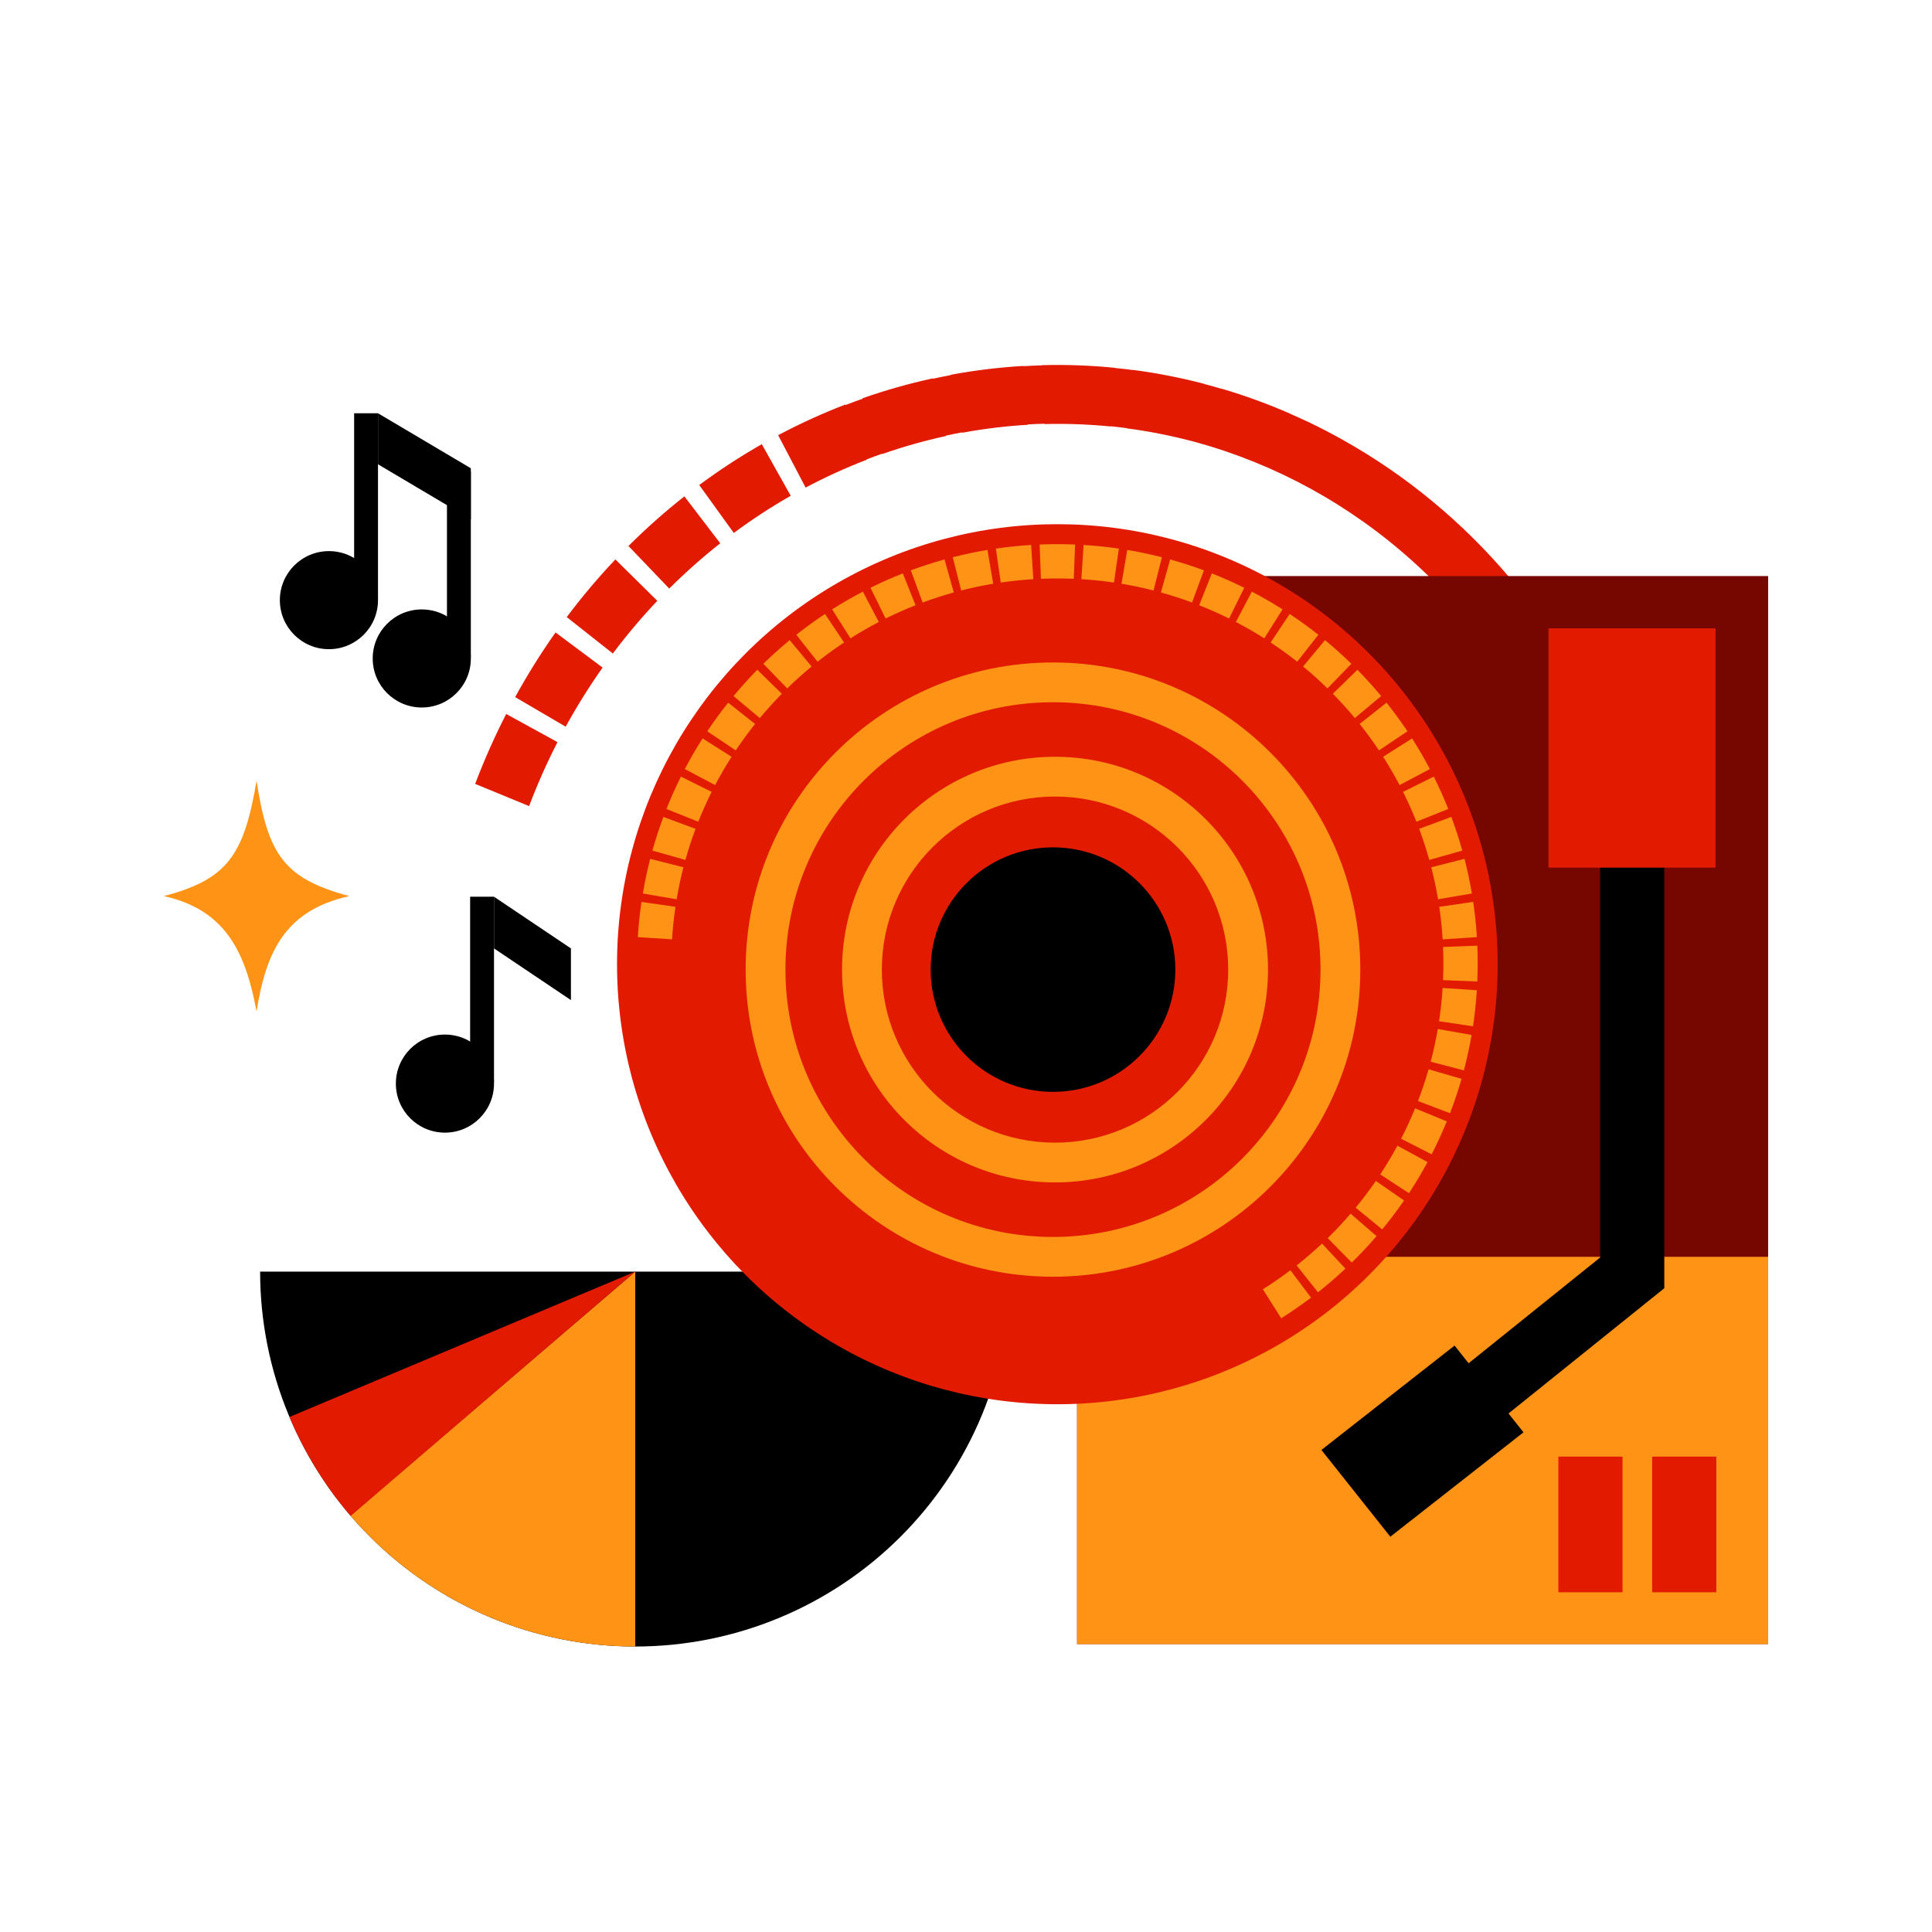 <svg width="283" height="283" viewBox="0 0 283 283" fill="none" xmlns="http://www.w3.org/2000/svg">
<path d="M148.009 186.267C148.009 193.479 146.588 200.62 143.826 207.283C141.064 213.946 137.017 220 131.914 225.099C126.811 230.199 120.753 234.244 114.085 237.004C107.418 239.764 100.272 241.184 93.055 241.184C85.839 241.184 78.693 239.764 72.025 237.004C65.358 234.244 59.3 230.199 54.197 225.099C49.094 220 45.046 213.946 42.285 207.283C39.523 200.62 38.102 193.479 38.102 186.267L93.055 186.267H148.009Z" fill="black"/>
<path d="M93.052 241.185C85.125 241.185 77.292 239.471 70.091 236.161C62.889 232.852 56.489 228.024 51.33 222.01L93.052 186.268L93.052 241.185Z" fill="#FF9315"/>
<path d="M51.368 222.052C47.642 217.717 44.616 212.828 42.398 207.561L93.053 186.268L51.368 222.052Z" fill="#E21B00"/>
<path fill-rule="evenodd" clip-rule="evenodd" d="M238.395 179.588C237.334 182.766 236.118 185.882 234.753 188.925C234.788 188.817 234.822 188.709 234.856 188.602L227.481 184.223C228.557 181.749 229.526 179.224 230.383 176.654L238.395 179.588ZM69.603 114.824C70.93 111.319 72.449 107.899 74.149 104.583L81.661 108.707C80.105 111.741 78.716 114.87 77.501 118.078L69.603 114.824ZM240.733 171.475C240.288 173.303 239.793 175.114 239.249 176.908L231.164 174.202C231.662 172.561 232.115 170.904 232.522 169.232C232.927 167.569 233.285 165.898 233.597 164.22L241.908 165.996C241.567 167.831 241.175 169.658 240.733 171.475ZM75.46 102.112C77.254 98.843 79.228 95.681 81.374 92.644L88.269 97.786C86.307 100.563 84.501 103.455 82.86 106.446L75.46 102.112ZM243.514 152.048C243.344 155.788 242.966 159.522 242.383 163.231L234.031 161.691C234.565 158.301 234.909 154.888 235.065 151.471L243.514 152.048ZM83.015 90.39C84.129 88.905 85.286 87.452 86.484 86.033C87.667 84.631 88.887 83.267 90.142 81.942L96.281 88.006C95.136 89.216 94.021 90.462 92.94 91.743C91.845 93.04 90.788 94.368 89.769 95.726L83.015 90.39ZM243.173 137.959C243.526 141.705 243.669 145.47 243.603 149.233L235.146 148.899C235.207 145.463 235.076 142.027 234.754 138.61L243.173 137.959ZM92.056 79.978C94.655 77.388 97.391 74.961 100.249 72.709L105.503 79.582C102.898 81.634 100.402 83.848 98.029 86.213L92.056 79.978ZM242.496 132.432C242.632 133.336 242.756 134.241 242.867 135.148L234.475 136.048C234.379 135.261 234.272 134.475 234.155 133.69L234.101 133.698C233.241 128.006 231.831 122.332 229.837 116.751C220.522 90.676 200.594 72.487 177.246 65.371C177.096 65.326 176.946 65.281 176.796 65.237L176.797 65.236C176.027 65.007 175.255 64.789 174.478 64.584L174.477 64.59C171.379 63.779 168.23 63.161 165.048 62.743L165.051 62.715C164.259 62.609 163.464 62.515 162.667 62.434L162.665 62.468C161.077 62.31 159.482 62.201 157.882 62.142C156.26 62.083 154.638 62.074 153.018 62.117L153.015 62.066C152.206 62.086 151.396 62.119 150.585 62.166L150.589 62.22C147.359 62.407 144.14 62.798 140.949 63.388L140.938 63.331C140.144 63.478 139.35 63.638 138.556 63.811L138.569 63.867C135.418 64.552 132.3 65.433 129.23 66.507L129.212 66.459C128.451 66.726 127.691 67.006 126.932 67.298L126.95 67.344C125.443 67.924 123.949 68.55 122.47 69.223C120.961 69.91 119.473 70.643 118.008 71.421L113.983 63.747C115.595 62.891 117.232 62.084 118.893 61.328C120.521 60.587 122.166 59.897 123.827 59.259L123.854 59.328C124.689 59.007 125.525 58.699 126.363 58.405L126.339 58.337C129.724 57.152 133.165 56.18 136.645 55.424L136.657 55.476C137.533 55.284 138.408 55.106 139.284 54.942L139.275 54.895C142.8 54.242 146.36 53.81 149.936 53.602L149.938 53.635C150.835 53.581 151.731 53.543 152.626 53.518L152.625 53.489C154.419 53.441 156.215 53.45 158.013 53.517C159.786 53.582 161.554 53.703 163.315 53.878L163.313 53.901C164.196 53.989 165.077 54.09 165.956 54.205L165.958 54.183C169.488 54.647 172.981 55.332 176.421 56.233L176.416 56.252C177.278 56.478 178.137 56.717 178.991 56.969L178.996 56.95C182.415 57.962 185.774 59.189 189.057 60.627L189.052 60.638C189.872 60.996 190.687 61.367 191.496 61.75L191.5 61.743C193.115 62.511 194.71 63.331 196.282 64.203C196.442 64.292 196.601 64.381 196.76 64.471C215.067 74.734 229.994 91.783 237.887 113.879C240.069 119.986 241.613 126.195 242.553 132.423L242.496 132.432ZM102.424 71.047C105.363 68.868 108.422 66.871 111.586 65.066L115.827 72.621C112.949 74.263 110.164 76.082 107.486 78.067L102.424 71.047Z" fill="#E21B00"/>
<rect x="157.768" y="84.382" width="101.231" height="156.441" fill="#760700"/>
<rect x="157.768" y="184.099" width="101.231" height="56.724" fill="#FF9315"/>
<ellipse cx="154.881" cy="141.239" rx="64.498" ry="64.455" fill="#E21B00"/>
<ellipse cx="154.243" cy="142.028" rx="17.92" ry="17.908" fill="black"/>
<path fill-rule="evenodd" clip-rule="evenodd" d="M154.24 102.864C132.596 102.864 115.051 120.398 115.051 142.027C115.051 163.656 132.596 181.19 154.24 181.19C175.884 181.19 193.43 163.656 193.43 142.027C193.43 120.398 175.884 102.864 154.24 102.864ZM109.223 142.027C109.223 117.181 129.378 97.04 154.24 97.04C179.103 97.04 199.258 117.181 199.258 142.027C199.258 166.873 179.103 187.014 154.24 187.014C129.378 187.014 109.223 166.873 109.223 142.027Z" fill="#FF9315"/>
<path fill-rule="evenodd" clip-rule="evenodd" d="M154.54 116.676C140.53 116.676 129.172 128.026 129.172 142.027C129.172 156.028 140.53 167.378 154.54 167.378C168.55 167.378 179.908 156.028 179.908 142.027C179.908 128.026 168.55 116.676 154.54 116.676ZM123.344 142.027C123.344 124.81 137.311 110.852 154.54 110.852C171.769 110.852 185.736 124.81 185.736 142.027C185.736 159.245 171.769 173.202 154.54 173.202C137.311 173.202 123.344 159.245 123.344 142.027Z" fill="#FF9315"/>
<ellipse cx="154.879" cy="141.239" rx="4.274" ry="4.271" fill="black"/>
<ellipse cx="65.174" cy="158.727" rx="7.188" ry="7.183" fill="black"/>
<rect x="68.865" y="131.352" width="3.497" height="27.18" fill="black"/>
<path d="M72.361 138.923L72.361 131.352L83.629 138.923L83.629 146.495L72.361 138.923Z" fill="black"/>
<ellipse cx="48.182" cy="87.91" rx="7.188" ry="7.183" fill="black"/>
<ellipse cx="61.782" cy="96.452" rx="7.188" ry="7.183" fill="black"/>
<rect x="51.873" y="60.535" width="3.497" height="27.18" fill="black"/>
<rect x="65.471" y="69.079" width="3.497" height="27.18" fill="black"/>
<path d="M55.369 68.01L55.369 60.535L68.968 68.592L68.968 76.066L55.369 68.01Z" fill="black"/>
<path d="M51.154 131.26C41.688 133.388 38.98 139.464 37.577 148.15C36.007 139.663 33.149 133.278 24 131.26C33.246 128.831 35.742 125.331 37.577 114.371C39.271 125.338 41.688 128.699 51.154 131.26Z" fill="#FF9315"/>
<path fill-rule="evenodd" clip-rule="evenodd" d="M234.39 184.198V121.957H243.79V188.697L217.994 209.437L212.102 202.118L234.39 184.198Z" fill="black"/>
<path fill-rule="evenodd" clip-rule="evenodd" d="M242.008 233.237L242.008 213.365L251.408 213.365L251.408 233.237L242.008 233.237Z" fill="#E21B00"/>
<rect width="24.782" height="16.231" transform="matrix(0.787 -0.617 0.622 0.783 193.561 212.39)" fill="black"/>
<rect x="226.824" y="127.09" width="35.05" height="24.466" transform="rotate(-90 226.824 127.09)" fill="#E21B00"/>
<path fill-rule="evenodd" clip-rule="evenodd" d="M228.27 233.237L228.27 213.365L237.67 213.365L237.67 233.237L228.27 233.237Z" fill="#E21B00"/>
<path fill-rule="evenodd" clip-rule="evenodd" d="M152.651 84.593C153.391 84.564 154.134 84.55 154.881 84.55C155.628 84.55 156.371 84.564 157.111 84.593L157.291 79.937C156.491 79.906 155.688 79.891 154.881 79.891C154.074 79.891 153.271 79.906 152.472 79.937L152.651 84.593ZM158.594 84.669C160.086 84.765 161.562 84.919 163.02 85.127L163.681 80.515C162.104 80.289 160.507 80.123 158.893 80.019L158.594 84.669ZM146.742 85.127C148.2 84.919 149.677 84.765 151.169 84.669L150.869 80.019C149.256 80.123 147.659 80.289 146.081 80.515L146.742 85.127ZM164.487 85.357C165.957 85.607 167.409 85.914 168.838 86.274L169.979 81.757C168.432 81.366 166.86 81.034 165.269 80.764L164.487 85.357ZM140.924 86.274C142.354 85.914 143.805 85.607 145.276 85.357L144.494 80.764C142.902 81.034 141.331 81.366 139.783 81.757L140.924 86.274ZM170.273 86.656C171.707 87.058 173.118 87.516 174.504 88.025L176.114 83.652C174.614 83.1 173.086 82.606 171.533 82.17L170.273 86.656ZM135.258 88.025C136.644 87.516 138.055 87.058 139.489 86.656L138.23 82.17C136.677 82.606 135.149 83.1 133.649 83.652L135.258 88.025ZM175.891 88.555C177.273 89.105 178.629 89.708 179.956 90.361L182.016 86.181C180.58 85.474 179.112 84.822 177.615 84.226L175.891 88.555ZM129.807 90.361C131.133 89.708 132.489 89.106 133.872 88.555L132.147 84.227C130.651 84.822 129.183 85.474 127.747 86.181L129.807 90.361ZM181.278 91.034C182.594 91.725 183.88 92.466 185.133 93.255L187.619 89.313C186.263 88.46 184.872 87.657 183.447 86.909L181.278 91.034ZM124.63 93.255C125.883 92.466 127.168 91.725 128.485 91.034L126.316 86.909C124.891 87.657 123.499 88.46 122.144 89.314L124.63 93.255ZM186.377 94.062C187.613 94.886 188.815 95.758 189.98 96.674L192.863 93.012C191.603 92.021 190.303 91.078 188.965 90.186L186.377 94.062ZM119.783 96.674C120.948 95.758 122.149 94.886 123.385 94.062L120.797 90.186C119.46 91.078 118.16 92.021 116.899 93.012L119.783 96.674ZM191.134 97.606C192.276 98.553 193.381 99.545 194.445 100.578L197.694 97.236C196.542 96.118 195.347 95.046 194.111 94.02L191.134 97.606ZM115.317 100.578C116.382 99.545 117.486 98.553 118.629 97.606L115.651 94.02C114.415 95.046 113.22 96.118 112.069 97.236L115.317 100.578ZM195.496 101.625C196.533 102.685 197.529 103.786 198.481 104.925L202.059 101.938C201.029 100.706 199.952 99.515 198.83 98.368L195.496 101.625ZM111.282 104.925C112.234 103.786 113.229 102.685 114.266 101.625L110.932 98.368C109.81 99.515 108.733 100.706 107.703 101.938L111.282 104.925ZM199.417 106.075C200.337 107.236 201.213 108.435 202.041 109.667L205.912 107.069C205.015 105.735 204.068 104.439 203.072 103.182L199.417 106.075ZM107.722 109.667C108.55 108.435 109.425 107.236 110.346 106.075L106.691 103.182C105.695 104.439 104.747 105.735 103.851 107.069L107.722 109.667ZM202.852 110.908C203.645 112.158 204.39 113.44 205.085 114.754L209.207 112.575C208.454 111.154 207.647 109.765 206.789 108.412L202.852 110.908ZM104.677 114.754C105.372 113.44 106.118 112.158 106.911 110.908L102.973 108.412C102.115 109.765 101.308 111.154 100.556 112.575L104.677 114.754ZM205.761 116.073C206.418 117.397 207.024 118.75 207.578 120.13L211.906 118.398C211.306 116.903 210.65 115.437 209.939 114.004L205.761 116.073ZM102.185 120.13C102.738 118.75 103.344 117.397 104.001 116.073L99.824 114.004C99.112 115.437 98.456 116.903 97.857 118.398L102.185 120.13ZM208.111 121.514C208.624 122.898 209.084 124.307 209.488 125.739L213.975 124.473C213.537 122.922 213.039 121.395 212.484 119.897L208.111 121.514ZM100.274 125.739C100.679 124.307 101.139 122.898 101.651 121.514L97.279 119.897C96.724 121.395 96.225 122.922 95.787 124.473L100.274 125.739ZM209.873 127.172C210.236 128.6 210.544 130.05 210.796 131.519L215.392 130.732C215.119 129.142 214.785 127.572 214.392 126.025L209.873 127.172ZM98.966 131.519C99.218 130.05 99.527 128.6 99.89 127.172L95.371 126.025C94.978 127.572 94.643 129.142 94.371 130.732L98.966 131.519ZM211.027 132.984C211.237 134.44 211.392 135.915 211.489 137.406L216.141 137.104C216.037 135.491 215.869 133.895 215.642 132.319L211.027 132.984ZM98.274 137.406C98.371 135.915 98.525 134.44 98.735 132.984L94.121 132.319C93.893 133.895 93.726 135.491 93.621 137.104L98.274 137.406ZM211.565 138.887C211.594 139.626 211.609 140.368 211.609 141.115C211.609 141.878 211.593 142.639 211.563 143.395L216.222 143.58C216.255 142.762 216.271 141.94 216.271 141.115C216.271 140.308 216.255 139.505 216.224 138.706L211.565 138.887ZM211.483 144.912C211.381 146.44 211.219 147.951 210.998 149.442L215.611 150.124C215.85 148.509 216.025 146.873 216.135 145.221L211.483 144.912ZM210.756 150.941C210.492 152.446 210.168 153.93 209.787 155.392L214.298 156.567C214.711 154.984 215.062 153.376 215.348 151.746L210.756 150.941ZM209.384 156.855C208.959 158.32 208.476 159.761 207.938 161.175L212.297 162.83C212.879 161.299 213.402 159.739 213.862 158.152L209.384 156.855ZM207.379 162.586C206.799 163.995 206.164 165.375 205.475 166.724L209.629 168.841C210.375 167.38 211.063 165.885 211.691 164.36L207.379 162.586ZM204.767 168.068C204.039 169.405 203.259 170.709 202.428 171.978L206.331 174.528C207.229 173.154 208.074 171.742 208.862 170.295L204.767 168.068ZM201.579 173.238C200.713 174.488 199.797 175.702 198.835 176.876L202.442 179.828C203.483 178.558 204.474 177.244 205.412 175.892L201.579 173.238ZM197.856 178.039C196.861 179.189 195.821 180.298 194.738 181.365L198.011 184.684C199.182 183.53 200.307 182.33 201.383 181.086L197.856 178.039ZM193.641 182.416C192.531 183.453 191.378 184.446 190.187 185.392L193.087 189.04C194.376 188.017 195.622 186.943 196.824 185.821L193.641 182.416ZM188.984 186.321C187.77 187.232 186.519 188.097 185.232 188.911L187.727 192.847C189.119 191.967 190.473 191.031 191.786 190.045L188.984 186.321Z" fill="#FF9315"/>
<path fill-rule="evenodd" clip-rule="evenodd" d="M152.66 80.11L152.826 84.405C153.508 84.381 154.194 84.369 154.882 84.369C155.57 84.369 156.256 84.381 156.938 84.405L157.104 80.11C156.366 80.084 155.626 80.071 154.882 80.071C154.138 80.071 153.398 80.084 152.66 80.11ZM152.466 79.756C153.267 79.725 154.073 79.71 154.882 79.71C155.691 79.71 156.497 79.725 157.298 79.756L157.479 79.763L157.285 84.78L157.105 84.773C156.367 84.745 155.626 84.73 154.882 84.73C154.137 84.73 153.396 84.745 152.659 84.773L152.478 84.78L152.285 79.763L152.466 79.756ZM158.725 79.827L158.906 79.839C160.524 79.943 162.125 80.109 163.708 80.336L163.887 80.362L163.174 85.332L162.995 85.306C161.542 85.098 160.07 84.945 158.583 84.849L158.402 84.837L158.725 79.827ZM151.039 79.827L151.362 84.837L151.181 84.849C149.694 84.945 148.222 85.098 146.769 85.306L146.59 85.332L145.877 80.362L146.056 80.336C147.638 80.109 149.24 79.943 150.858 79.839L151.039 79.827ZM159.063 80.211L158.786 84.5C160.161 84.593 161.522 84.734 162.867 84.923L163.477 80.668C162.021 80.464 160.549 80.311 159.063 80.211ZM146.286 80.668L146.896 84.923C148.242 84.734 149.603 84.593 150.978 84.5L150.701 80.211C149.215 80.311 147.742 80.464 146.286 80.668ZM165.121 80.555L165.299 80.585C166.896 80.857 168.472 81.189 170.024 81.581L170.2 81.625L168.97 86.493L168.795 86.449C167.37 86.09 165.923 85.784 164.457 85.535L164.279 85.504L165.121 80.555ZM144.642 80.555L145.485 85.504L145.307 85.535C143.841 85.784 142.394 86.09 140.969 86.449L140.794 86.493L139.564 81.625L139.739 81.581C141.292 81.189 142.868 80.857 144.464 80.585L144.642 80.555ZM165.417 80.972L164.696 85.209C166.05 85.444 167.388 85.726 168.708 86.055L169.761 81.887C168.332 81.531 166.883 81.226 165.417 80.972ZM140.003 81.887L141.056 86.055C142.375 85.726 143.714 85.444 145.068 85.209L144.347 80.972C142.88 81.226 141.432 81.531 140.003 81.887ZM171.408 81.947L171.582 81.996C173.14 82.433 174.672 82.929 176.177 83.482L176.347 83.544L174.612 88.256L174.442 88.194C173.061 87.686 171.655 87.231 170.225 86.83L170.051 86.781L171.408 81.947ZM138.355 81.947L139.713 86.781L139.539 86.83C138.109 87.231 136.703 87.686 135.321 88.194L135.152 88.256L133.417 83.544L133.587 83.482C135.092 82.929 136.624 82.433 138.181 81.996L138.355 81.947ZM171.659 82.393L170.497 86.531C171.817 86.906 173.118 87.327 174.397 87.793L175.882 83.759C174.497 83.254 173.089 82.798 171.659 82.393ZM133.881 83.759L135.366 87.793C136.646 87.327 137.947 86.906 139.267 86.531L138.105 82.393C136.675 82.798 135.267 83.254 133.881 83.759ZM177.515 83.991L177.682 84.058C179.184 84.655 180.656 85.31 182.096 86.019L182.258 86.098L180.039 90.603L179.876 90.523C178.554 89.872 177.202 89.271 175.824 88.723L175.656 88.656L177.515 83.991ZM132.249 83.991L134.107 88.656L133.939 88.723C132.561 89.271 131.21 89.872 129.887 90.523L129.725 90.603L127.505 86.098L127.668 86.019C129.108 85.31 130.58 84.655 132.081 84.058L132.249 83.991ZM177.717 84.461L176.126 88.454C177.399 88.965 178.649 89.521 179.874 90.119L181.774 86.263C180.448 85.615 179.095 85.014 177.717 84.461ZM127.99 86.263L129.89 90.119C131.115 89.521 132.365 88.965 133.638 88.454L132.047 84.461C130.669 85.014 129.316 85.615 127.99 86.263ZM183.372 86.665L183.532 86.749C184.961 87.499 186.356 88.304 187.716 89.16L187.869 89.256L185.19 93.504L185.037 93.408C183.788 92.621 182.506 91.882 181.194 91.193L181.034 91.109L183.372 86.665ZM126.392 86.665L128.729 91.109L128.569 91.193C127.257 91.882 125.976 92.621 124.727 93.408L124.574 93.504L121.895 89.257L122.048 89.16C123.408 88.304 124.803 87.499 126.232 86.749L126.392 86.665ZM183.523 87.153L181.523 90.957C182.734 91.599 183.919 92.282 185.077 93.006L187.37 89.37C186.117 88.586 184.835 87.846 183.523 87.153ZM122.394 89.37L124.687 93.006C125.845 92.282 127.03 91.599 128.241 90.957L126.24 87.153C124.929 87.846 123.646 88.586 122.394 89.37ZM188.916 89.935L189.066 90.036C190.407 90.93 191.712 91.876 192.975 92.87L193.118 92.981L190.011 96.927L189.869 96.815C188.707 95.902 187.509 95.033 186.277 94.212L186.127 94.111L188.916 89.935ZM120.848 89.935L123.637 94.111L123.486 94.212C122.254 95.033 121.056 95.902 119.895 96.815L119.753 96.927L116.646 92.981L116.788 92.87C118.052 91.876 119.356 90.93 120.698 90.036L120.848 89.935ZM189.016 90.437L186.628 94.012C187.765 94.775 188.873 95.579 189.95 96.42L192.61 93.042C191.445 92.132 190.246 91.263 189.016 90.437ZM117.154 93.042L119.814 96.42C120.891 95.579 121.999 94.775 123.136 94.012L120.748 90.437C119.518 91.263 118.319 92.132 117.154 93.042ZM194.088 93.766L194.227 93.881C195.467 94.909 196.666 95.985 197.82 97.105L197.95 97.231L194.45 100.833L194.32 100.707C193.259 99.677 192.158 98.689 191.019 97.744L190.88 97.629L194.088 93.766ZM115.675 93.766L118.884 97.629L118.745 97.744C117.606 98.689 116.505 99.677 115.444 100.707L115.314 100.833L111.814 97.231L111.944 97.105C113.098 95.985 114.297 94.909 115.536 93.881L115.675 93.766ZM194.135 94.274L191.389 97.582C192.439 98.459 193.458 99.373 194.442 100.322L197.438 97.239C196.374 96.212 195.272 95.223 194.135 94.274ZM112.325 97.239L115.322 100.322C116.306 99.373 117.325 98.459 118.375 97.582L115.628 94.275C114.492 95.223 113.39 96.212 112.325 97.239ZM198.834 98.112L198.96 98.241C200.086 99.392 201.166 100.586 202.198 101.821L202.314 101.96L198.458 105.179L198.342 105.04C197.394 103.905 196.401 102.808 195.367 101.751L195.241 101.621L198.834 98.112ZM110.93 98.112L114.523 101.621L114.396 101.751C113.362 102.808 112.37 103.905 111.421 105.04L111.305 105.179L107.449 101.96L107.565 101.821C108.598 100.586 109.678 99.392 110.803 98.241L110.93 98.112ZM195.752 101.627C196.705 102.608 197.623 103.623 198.504 104.67L201.805 101.915C200.852 100.782 199.859 99.684 198.828 98.623L195.752 101.627ZM110.936 98.623C109.905 99.684 108.911 100.782 107.959 101.915L111.26 104.67C112.141 103.623 113.059 102.608 114.012 101.627L110.936 98.623ZM203.102 102.928L203.214 103.07C204.213 104.33 205.163 105.63 206.062 106.968L206.163 107.118L201.992 109.917L201.891 109.767C201.066 108.539 200.193 107.344 199.276 106.187L199.163 106.045L203.102 102.928ZM106.662 102.928L110.6 106.045L110.488 106.187C109.571 107.344 108.698 108.539 107.872 109.767L107.771 109.917L103.601 107.118L103.702 106.968C104.601 105.63 105.551 104.33 106.55 103.07L106.662 102.928ZM199.671 106.104C200.516 107.178 201.323 108.282 202.091 109.416L205.661 107.02C204.831 105.792 203.958 104.597 203.043 103.436L199.671 106.104ZM106.721 103.436C105.806 104.597 104.933 105.792 104.103 107.02L107.673 109.416C108.44 108.282 109.248 107.178 110.093 106.104L106.721 103.436ZM206.845 108.163L206.942 108.315C207.803 109.672 208.613 111.064 209.367 112.49L209.452 112.65L205.011 114.997L204.926 114.838C204.233 113.529 203.49 112.25 202.7 111.004L202.603 110.852L206.845 108.163ZM102.918 108.163L107.161 110.852L107.064 111.004C106.273 112.25 105.531 113.529 104.838 114.838L104.753 114.997L100.312 112.65L100.397 112.49C101.151 111.064 101.96 109.672 102.821 108.315L102.918 108.163ZM203.102 110.964C203.829 112.118 204.516 113.301 205.161 114.509L208.963 112.5C208.265 111.191 207.521 109.911 206.734 108.661L203.102 110.964ZM103.03 108.661C102.242 109.911 101.498 111.191 100.801 112.5L104.603 114.509C105.247 113.301 105.935 112.118 106.662 110.964L103.03 108.661ZM210.021 113.761L210.101 113.923C210.815 115.361 211.473 116.831 212.074 118.33L212.141 118.498L207.478 120.365L207.41 120.197C206.859 118.821 206.255 117.473 205.6 116.153L205.52 115.991L210.021 113.761ZM99.743 113.761L104.244 115.991L104.164 116.153C103.509 117.473 102.905 118.822 102.353 120.197L102.286 120.365L97.623 118.498L97.69 118.33C98.291 116.831 98.949 115.361 99.662 113.923L99.743 113.761ZM206.004 116.154C206.606 117.377 207.164 118.625 207.678 119.895L211.671 118.297C211.115 116.921 210.509 115.57 209.858 114.245L206.004 116.154ZM99.906 114.246C99.254 115.57 98.649 116.921 98.093 118.297L102.085 119.895C102.599 118.625 103.158 117.377 103.76 116.154L99.906 114.246ZM212.591 119.664L212.654 119.833C213.211 121.337 213.71 122.867 214.15 124.423L214.199 124.597L209.364 125.962L209.315 125.788C208.912 124.36 208.453 122.956 207.942 121.577L207.88 121.407L212.591 119.664ZM97.173 119.664L101.884 121.407L101.821 121.577C101.311 122.956 100.852 124.36 100.449 125.788L100.4 125.962L95.565 124.597L95.614 124.423C96.053 122.867 96.553 121.337 97.11 119.833L97.173 119.664ZM208.344 121.621C208.812 122.898 209.236 124.197 209.614 125.516L213.753 124.348C213.344 122.919 212.885 121.512 212.377 120.128L208.344 121.621ZM97.386 120.128C96.879 121.512 96.419 122.919 96.011 124.348L100.15 125.516C100.527 124.197 100.951 122.898 101.42 121.621L97.386 120.128ZM214.523 125.805L214.568 125.98C214.962 127.531 215.297 129.106 215.57 130.701L215.601 130.879L210.649 131.727L210.618 131.549C210.368 130.084 210.06 128.639 209.698 127.216L209.654 127.041L214.523 125.805ZM95.241 125.805L100.11 127.041L100.066 127.216C99.704 128.639 99.396 130.084 99.145 131.549L99.115 131.727L94.163 130.879L94.193 130.701C94.467 129.106 94.802 127.531 95.196 125.98L95.241 125.805ZM210.093 127.302C210.423 128.62 210.708 129.957 210.944 131.31L215.183 130.584C214.928 129.119 214.62 127.672 214.262 126.244L210.093 127.302ZM95.502 126.244C95.144 127.672 94.836 129.119 94.581 130.584L98.82 131.31C99.056 129.957 99.34 128.62 99.671 127.302L95.502 126.244ZM215.796 132.113L215.821 132.292C216.05 133.874 216.217 135.475 216.322 137.092L216.334 137.272L211.321 137.597L211.309 137.417C211.212 135.931 211.058 134.461 210.849 133.009L210.823 132.83L215.796 132.113ZM93.968 132.113L98.941 132.83L98.915 133.009C98.705 134.461 98.551 135.931 98.455 137.417L98.443 137.597L93.43 137.272L93.441 137.092C93.546 135.475 93.714 133.874 93.942 132.292L93.968 132.113ZM211.232 133.136C211.422 134.48 211.564 135.84 211.658 137.213L215.95 136.935C215.849 135.449 215.695 133.978 215.489 132.523L211.232 133.136ZM94.275 132.523C94.069 133.978 93.915 135.449 93.814 136.935L98.106 137.213C98.2 135.84 98.342 134.48 98.532 133.136L94.275 132.523ZM216.399 138.518L216.406 138.699C216.437 139.5 216.452 140.305 216.452 141.114C216.452 141.942 216.436 142.766 216.403 143.586L216.396 143.767L211.376 143.568L211.383 143.387C211.413 142.633 211.428 141.875 211.428 141.114C211.428 140.37 211.414 139.63 211.385 138.893L211.378 138.713L216.399 138.518ZM211.753 139.06C211.778 139.741 211.79 140.426 211.79 141.114C211.79 141.819 211.777 142.522 211.751 143.221L216.049 143.391C216.077 142.636 216.091 141.876 216.091 141.114C216.091 140.371 216.078 139.63 216.051 138.893L211.753 139.06ZM211.315 144.719L216.328 145.052L216.316 145.232C216.206 146.89 216.03 148.53 215.79 150.15L215.764 150.328L210.794 149.594L210.82 149.416C211.04 147.929 211.202 146.422 211.303 144.899L211.315 144.719ZM211.652 145.104C211.553 146.514 211.404 147.91 211.204 149.29L215.459 149.918C215.675 148.425 215.837 146.914 215.943 145.388L211.652 145.104ZM210.61 150.731L215.558 151.599L215.527 151.777C215.24 153.412 214.888 155.024 214.474 156.612L214.428 156.787L209.567 155.521L209.612 155.346C209.992 153.889 210.315 152.409 210.579 150.909L210.61 150.731ZM210.903 151.149C210.655 152.538 210.355 153.91 210.008 155.262L214.17 156.346C214.547 154.882 214.871 153.396 215.139 151.892L210.903 151.149ZM209.261 156.631L214.087 158.028L214.036 158.202C213.575 159.794 213.05 161.359 212.466 162.894L212.402 163.063L207.706 161.279L207.77 161.11C208.306 159.701 208.787 158.265 209.211 156.805L209.261 156.631ZM209.507 157.079C209.111 158.43 208.665 159.761 208.172 161.069L212.192 162.597C212.726 161.18 213.209 159.739 213.638 158.275L209.507 157.079ZM207.282 162.35L211.928 164.261L211.859 164.428C211.229 165.958 210.538 167.457 209.791 168.922L209.709 169.083L205.233 166.803L205.315 166.642C206.001 165.297 206.635 163.921 207.213 162.517L207.282 162.35ZM207.478 162.821C206.938 164.121 206.351 165.396 205.719 166.645L209.551 168.597C210.235 167.245 210.871 165.864 211.455 164.457L207.478 162.821ZM204.695 167.822L209.108 170.222L209.022 170.381C208.231 171.833 207.384 173.248 206.483 174.626L206.384 174.777L202.179 172.03L202.278 171.879C203.105 170.614 203.883 169.313 204.609 167.981L204.695 167.822ZM204.84 168.312C204.163 169.545 203.442 170.75 202.679 171.925L206.279 174.277C207.105 173.005 207.886 171.701 208.618 170.367L204.84 168.312ZM201.534 172.986L205.664 175.845L205.561 175.994C204.621 177.351 203.627 178.668 202.583 179.942L202.468 180.082L198.581 176.901L198.695 176.762C199.655 175.591 200.568 174.381 201.431 173.135L201.534 172.986ZM201.625 173.489C200.821 174.641 199.975 175.762 199.089 176.85L202.417 179.573C203.376 178.397 204.291 177.184 205.161 175.937L201.625 173.489ZM197.838 177.784L201.639 181.067L201.521 181.204C200.442 182.451 199.313 183.655 198.138 184.812L198.009 184.939L194.483 181.362L194.612 181.235C195.692 180.172 196.728 179.067 197.72 177.92L197.838 177.784ZM197.875 178.293C196.953 179.352 195.992 180.377 194.994 181.366L198.013 184.427C199.092 183.359 200.131 182.25 201.129 181.104L197.875 178.293ZM193.65 182.161L197.08 185.83L196.948 185.953C195.743 187.078 194.493 188.155 193.2 189.181L193.059 189.293L189.934 185.362L190.075 185.25C191.263 184.307 192.411 183.317 193.518 182.284L193.65 182.161ZM190.441 185.42L193.117 188.785C194.304 187.837 195.456 186.845 196.569 185.812L193.633 182.671C192.604 183.626 191.539 184.543 190.441 185.42ZM189.021 186.067L192.04 190.08L191.895 190.189C190.578 191.178 189.22 192.116 187.824 193L187.671 193.096L184.984 188.854L185.136 188.758C186.419 187.946 187.666 187.085 188.876 186.176L189.021 186.067ZM185.482 188.966L187.783 192.597C189.067 191.78 190.317 190.916 191.533 190.008L188.949 186.573C187.825 187.412 186.668 188.21 185.482 188.966Z" fill="#FF9315"/>
</svg>
